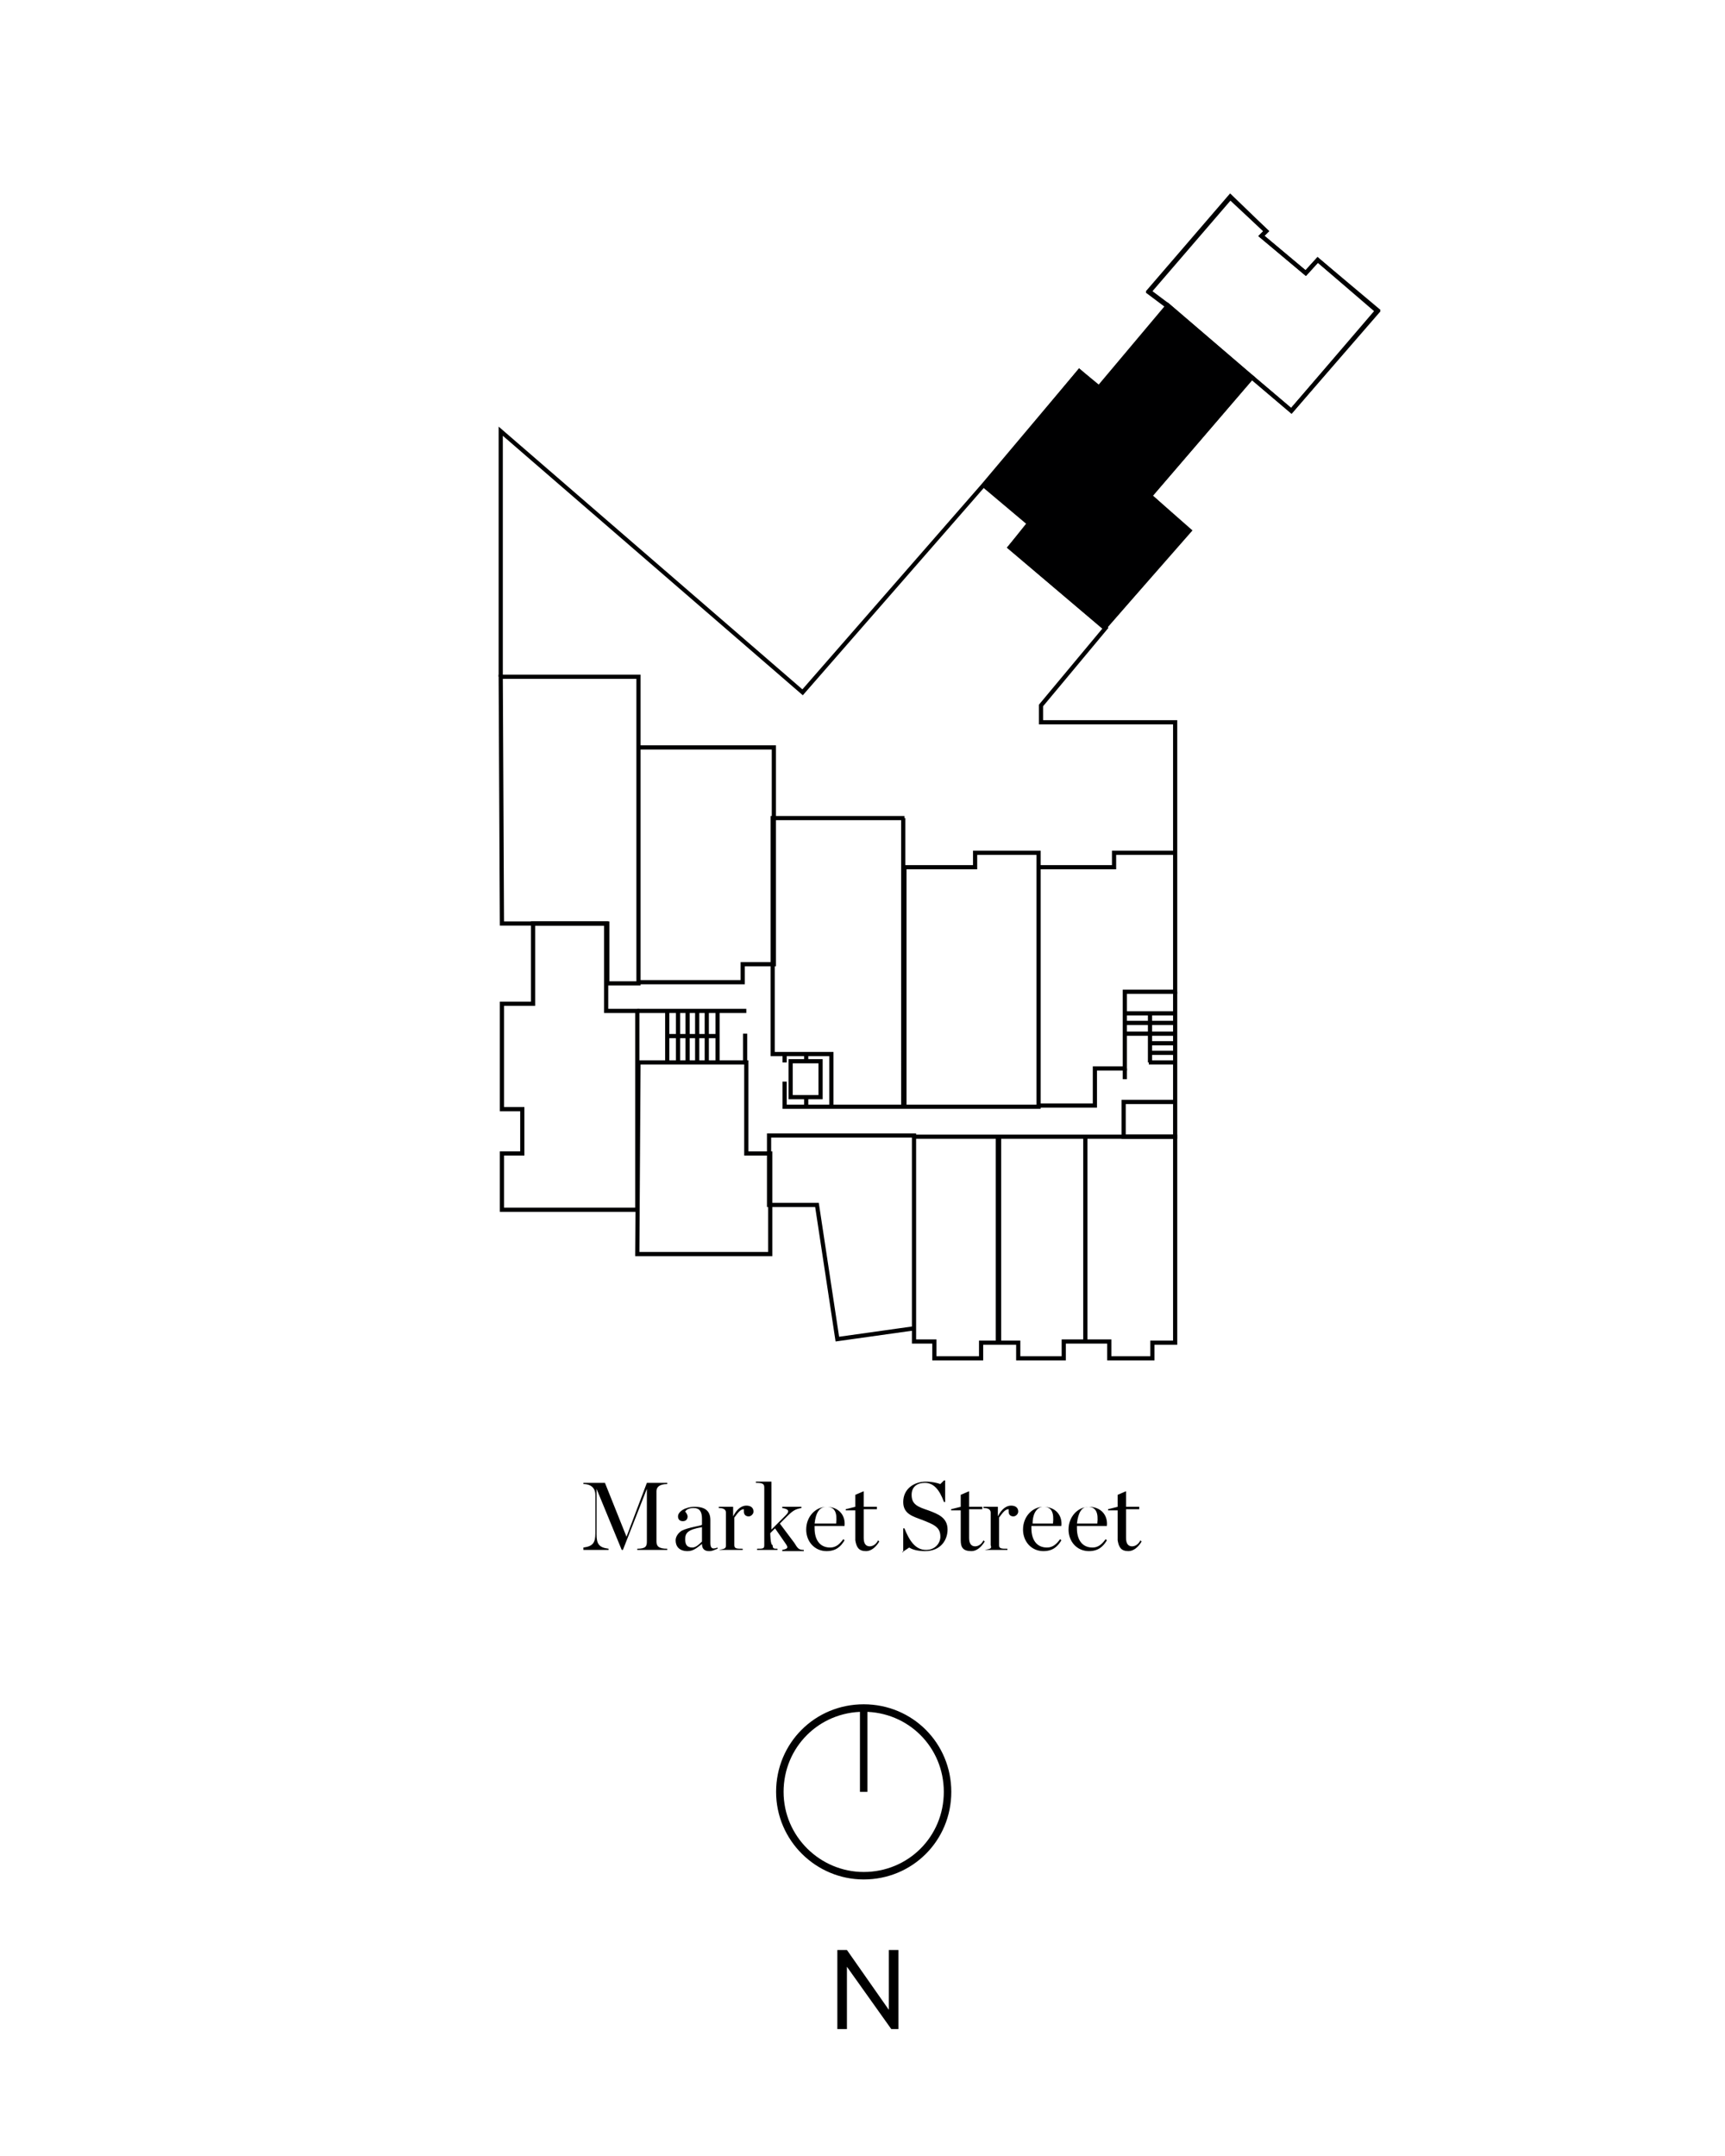 <?xml version="1.0" encoding="utf-8"?>
<!-- Generator: Adobe Illustrator 26.0.0, SVG Export Plug-In . SVG Version: 6.00 Build 0)  -->
<svg version="1.1" id="Layer_1" xmlns="http://www.w3.org/2000/svg" xmlns:xlink="http://www.w3.org/1999/xlink" x="0px" y="0px"
	 viewBox="0 0 144 180" style="enable-background:new 0 0 144 180;" xml:space="preserve">
<style type="text/css">
	.st0{fill:none;stroke:#000001;stroke-width:0.35;stroke-miterlimit:10;}
	.st1{fill:#000001;}
	.st2{fill:none;stroke:#000001;stroke-width:0.625;stroke-miterlimit:10;}
</style>
<path d="M94.2,129.5c0.4,0,0.8-0.3,1.1-0.8l-0.1-0.1c-0.2,0.4-0.5,0.5-0.7,0.5c-0.3,0-0.5-0.2-0.5-0.7V126h1.1v-0.2H94v-1.3
	l-0.7,0.3v1l-0.8,0.2v0.1h0.8v2.5C93.4,129.2,93.6,129.5,94.2,129.5 M90.8,125.8c0.7,0,0.9,0.5,0.8,1.4h-1.7
	C90,126.3,90.3,125.8,90.8,125.8 M90.9,129.5c0.8,0,1.2-0.4,1.5-0.9l-0.1-0.1c-0.3,0.4-0.6,0.7-1.1,0.7c-0.9,0-1.3-0.7-1.3-1.6v0
	c0-0.1,0-0.2,0-0.2h2.5c0.1-0.9-0.5-1.6-1.5-1.6c-0.9,0-1.7,0.8-1.7,1.9C89.2,128.7,89.9,129.5,90.9,129.5 M87.1,125.8
	c0.7,0,0.9,0.5,0.8,1.4h-1.7C86.2,126.3,86.6,125.8,87.1,125.8 M87.1,129.5c0.8,0,1.2-0.4,1.5-0.9l-0.1-0.1
	c-0.3,0.4-0.6,0.7-1.1,0.7c-0.9,0-1.3-0.7-1.3-1.6v0c0-0.1,0-0.2,0-0.2h2.5c0.1-0.9-0.5-1.6-1.5-1.6c-0.9,0-1.7,0.8-1.7,1.9
	C85.4,128.7,86.1,129.5,87.1,129.5 M82.2,129.4h1.9v-0.1c-0.5,0-0.7,0-0.7-0.3v-2.3c0.3-0.4,0.5-0.7,0.8-0.7c0,0.1,0,0.1,0,0.2
	c0,0.3,0.2,0.4,0.4,0.4c0.2,0,0.4-0.2,0.4-0.4c0-0.3-0.2-0.5-0.6-0.5c-0.4,0-0.8,0.3-1.1,0.9v-0.8l-1.2,0v0.1c0.5,0,0.6,0.2,0.6,0.4
	v2.7C82.8,129.3,82.7,129.3,82.2,129.4C82.2,129.3,82.2,129.4,82.2,129.4z M81.1,129.5c0.4,0,0.8-0.3,1.1-0.8l-0.1-0.1
	c-0.2,0.4-0.5,0.5-0.7,0.5c-0.3,0-0.5-0.2-0.5-0.7V126H82v-0.2h-1.1v-1.3l-0.7,0.3v1l-0.8,0.2v0.1h0.8v2.5
	C80.2,129.2,80.4,129.5,81.1,129.5 M75.3,129.6L75.3,129.6l0.6-0.4c0.3,0.2,0.8,0.3,1.3,0.3c1.4,0,1.9-1,1.9-1.8
	c0-1-0.8-1.3-1.6-1.6c-0.9-0.3-1.4-0.5-1.4-1.3c0-0.7,0.5-1,1.1-1c0.7,0,1.2,0.5,1.6,1.6h0.1v-1.8h-0.1l-0.3,0.3
	c-0.3-0.1-0.7-0.2-1.2-0.2c-1,0-1.9,0.6-1.9,1.7c0,1,0.8,1.2,1.6,1.5c1,0.4,1.5,0.6,1.5,1.4c0,0.5-0.4,1.1-1.2,1.1
	c-0.9,0-1.4-0.8-1.8-1.8h-0.1V129.6z M72.3,129.5c0.4,0,0.8-0.3,1.1-0.8l-0.1-0.1c-0.2,0.4-0.5,0.5-0.7,0.5c-0.3,0-0.5-0.2-0.5-0.7
	V126h1.1v-0.2h-1.1v-1.3l-0.7,0.3v1l-0.8,0.2v0.1h0.8v2.5C71.5,129.2,71.7,129.5,72.3,129.5 M69,125.8c0.7,0,0.9,0.5,0.8,1.4H68
	C68.1,126.3,68.4,125.8,69,125.8 M69,129.5c0.8,0,1.2-0.4,1.5-0.9l-0.1-0.1c-0.3,0.4-0.6,0.7-1.1,0.7c-0.9,0-1.3-0.7-1.3-1.6v0
	c0-0.1,0-0.2,0-0.2h2.5c0.1-0.9-0.5-1.6-1.5-1.6c-0.9,0-1.7,0.8-1.7,1.9C67.3,128.7,68,129.5,69,129.5 M64.3,128l0.4-0.4l0.9,1.3
	c0.2,0.3,0.2,0.4-0.3,0.5v0.1h1.8v-0.1c-0.4,0-0.5-0.1-0.8-0.6l-1.2-1.6l0.6-0.6c0.5-0.5,0.7-0.6,1.2-0.7v-0.1h-1.6v0.1
	c0.6,0.1,0.6,0.3,0.3,0.6l-1.2,1.2v-4l-1.3,0v0.1c0.6,0,0.7,0.1,0.7,0.4v4.8c0,0.3-0.1,0.3-0.6,0.3v0.1h1.7v-0.1
	c-0.3,0-0.4,0-0.4-0.3C64.3,129,64.3,128,64.3,128z M60,129.4H62v-0.1c-0.5,0-0.7,0-0.7-0.3v-2.3c0.3-0.4,0.5-0.7,0.8-0.7
	c0,0.1,0,0.1,0,0.2c0,0.3,0.2,0.4,0.4,0.4c0.2,0,0.4-0.2,0.4-0.4c0-0.3-0.2-0.5-0.6-0.5c-0.4,0-0.8,0.3-1.1,0.9v-0.8l-1.2,0v0.1
	c0.5,0,0.6,0.2,0.6,0.4v2.7C60.6,129.3,60.5,129.3,60,129.4L60,129.4z M57.8,129.2c-0.5,0-0.6-0.3-0.6-0.7c0-0.5,0.2-0.8,1.4-1v1.2
	C58.4,128.9,58.1,129.2,57.8,129.2 M57.4,129.5c0.5,0,0.8-0.3,1.2-0.6h0c0,0.4,0.2,0.6,0.6,0.6c0.3,0,0.4-0.1,0.7-0.2l0-0.1
	c-0.5,0.2-0.6,0-0.6-0.4v-1.9c0-0.8-0.5-1.1-1.3-1.1c-0.8,0-1.4,0.4-1.4,0.8c0,0.2,0.1,0.4,0.4,0.4c0.3,0,0.4-0.2,0.4-0.4
	c0-0.1-0.1-0.3-0.2-0.4c0.1-0.2,0.4-0.3,0.7-0.3c0.5,0,0.7,0.3,0.7,0.9v0.5c-0.1,0.1-1.1,0.2-1.7,0.5c-0.3,0.2-0.5,0.5-0.5,0.8
	C56.4,129.1,56.7,129.5,57.4,129.5 M48.7,129.4h2.1v-0.1c-0.8-0.1-1-0.4-1-1.2v-3.8h0l2.1,5.1h0.1l2-5.1h0v4.4
	c0,0.4-0.1,0.6-0.8,0.6v0.1h2.5v-0.1c-0.7,0-0.9-0.2-0.9-0.6v-4.2c0-0.3,0.2-0.6,0.9-0.6v-0.1h-1.7l-1.7,4.5h0l-1.8-4.5h-1.8v0.1
	c0.7,0,1,0.4,1,0.9v3.2c0,0.8-0.2,1.1-1,1.2V129.4z"/>
<g>
	<polygon class="st0" points="41.9,101 53.2,101 53.2,84.4 50.6,84.4 50.6,77.1 44.5,77.1 44.5,83.8 41.9,83.8 41.9,92.6 43.6,92.6 
		43.6,96.3 41.9,96.3 	"/>
	<path class="st0" d="M53.3,82V62.4h11.3v18.1h-2.6V82H53.3z M41.9,77.1h8.8v5h2.6V56.5H41.8L41.9,77.1z"/>
</g>
<line class="st0" x1="93.9" y1="90.1" x2="93.9" y2="89.2"/>
<line class="st0" x1="96" y1="88.7" x2="96" y2="84.6"/>
<line class="st0" x1="95.9" y1="87.1" x2="98.1" y2="87.1"/>
<line class="st0" x1="95.9" y1="87.9" x2="98.1" y2="87.9"/>
<line class="st0" x1="95.9" y1="88.7" x2="98.1" y2="88.7"/>
<line class="st0" x1="93.8" y1="84.6" x2="98.1" y2="84.6"/>
<polyline class="st0" points="98.1,82.8 98.1,94.9 93.8,94.9 93.8,92 98.1,92 "/>
<line class="st0" x1="93.8" y1="85.4" x2="98.1" y2="85.4"/>
<line class="st0" x1="93.8" y1="86.3" x2="98.1" y2="86.3"/>
<path class="st0" d="M53.2,84.4h9.1 M62.2,88.7v-2.4"/>
<line class="st0" x1="59.9" y1="86.5" x2="55.7" y2="86.5"/>
<line class="st0" x1="55.7" y1="88.7" x2="55.7" y2="84.4"/>
<line class="st0" x1="56.6" y1="88.7" x2="56.6" y2="84.4"/>
<line class="st0" x1="57.4" y1="88.7" x2="57.4" y2="84.4"/>
<line class="st0" x1="58.2" y1="88.7" x2="58.2" y2="84.4"/>
<line class="st0" x1="59" y1="88.7" x2="59" y2="84.4"/>
<line class="st0" x1="59.9" y1="88.7" x2="59.9" y2="84.4"/>
<rect x="66" y="88.6" class="st0" width="2.5" height="3"/>
<line class="st0" x1="65.5" y1="88" x2="65.5" y2="88.7"/>
<line class="st0" x1="67.3" y1="88" x2="67.3" y2="88.6"/>
<line class="st0" x1="67.3" y1="91.6" x2="67.3" y2="92.4"/>
<g>
	<path class="st0" d="M90.6,112V94.9h7.5v17.2h-1.9v1.3h-3.6V112H90.6z M90.6,112V94.9h-7.3v17.2H85v1.3h3.8V112H90.6z M76.3,112
		V94.9h7.1v17.2h-1.5v1.3H78V112H76.3z M64.2,100.6v-5.8h12.1v16.1l-6.4,0.9l-1.7-11.2L64.2,100.6z M53.2,104.7h11.1v-8.4h-2v-7.6
		h-9L53.2,104.7z M86.7,72.4H93v-1.2h5.1v11.6h-4.2v6.4h-2.5v3.1h-4.7C86.7,92.4,86.7,72.4,86.7,72.4z M75.5,72.4h5.9v-1.2h5.3v21.2
		H75.5V72.4z M75.5,68.3h-11V88h4.9v4.4h6V68.3z M84.3,45.7l7.9,6.7l7-8.1L96,41.4l8.5-9.9l3.3,2.8L115,26l-5-4.3l-1,1.1l-3.7-3.1
		l0.4-0.4l-3-2.8l-6.8,7.9l1.6,1.2l-5.7,6.8L90.1,31l-8,9.5l3.8,3.2L84.3,45.7z M98.1,71.2V60.3H86.9v-1.4l5.5-6.6 M41.8,56.5
		l0-20.5l25.2,21.8l15.1-17.3 M65.5,90.3v2.1h4"/>
</g>
<polygon class="st1" points="84.3,45.7 92.2,52.4 99.3,44.3 96,41.4 104.5,31.5 97.5,25.5 91.7,32.4 90.1,31 82.2,40.5 86,43.7 "/>
<polygon class="st0" points="84.3,45.7 92.2,52.4 99.3,44.3 96,41.4 104.5,31.5 97.5,25.5 91.7,32.4 90.1,31 82.2,40.5 86,43.7 "/>
<g>
	<polygon class="st0" points="104.5,31.5 107.8,34.3 115,25.9 110,21.7 109,22.8 105.3,19.7 105.7,19.3 102.7,16.4 95.9,24.3 
		97.5,25.5 	"/>
</g>
<g>
	<path class="st2" d="M72.1,156.6c3.9,0,7-3.1,7-7c0-3.9-3.1-7-7-7c-3.9,0-7,3.1-7,7C65.1,153.5,68.3,156.6,72.1,156.6z"/>
</g>
<line class="st2" x1="72.1" y1="142.6" x2="72.1" y2="149.6"/>
<polygon points="75,162.8 74.2,162.8 74.2,167.8 70.7,162.8 69.9,162.8 69.9,169.4 70.7,169.4 70.7,164.2 74.4,169.4 75,169.4 "/>
</svg>
